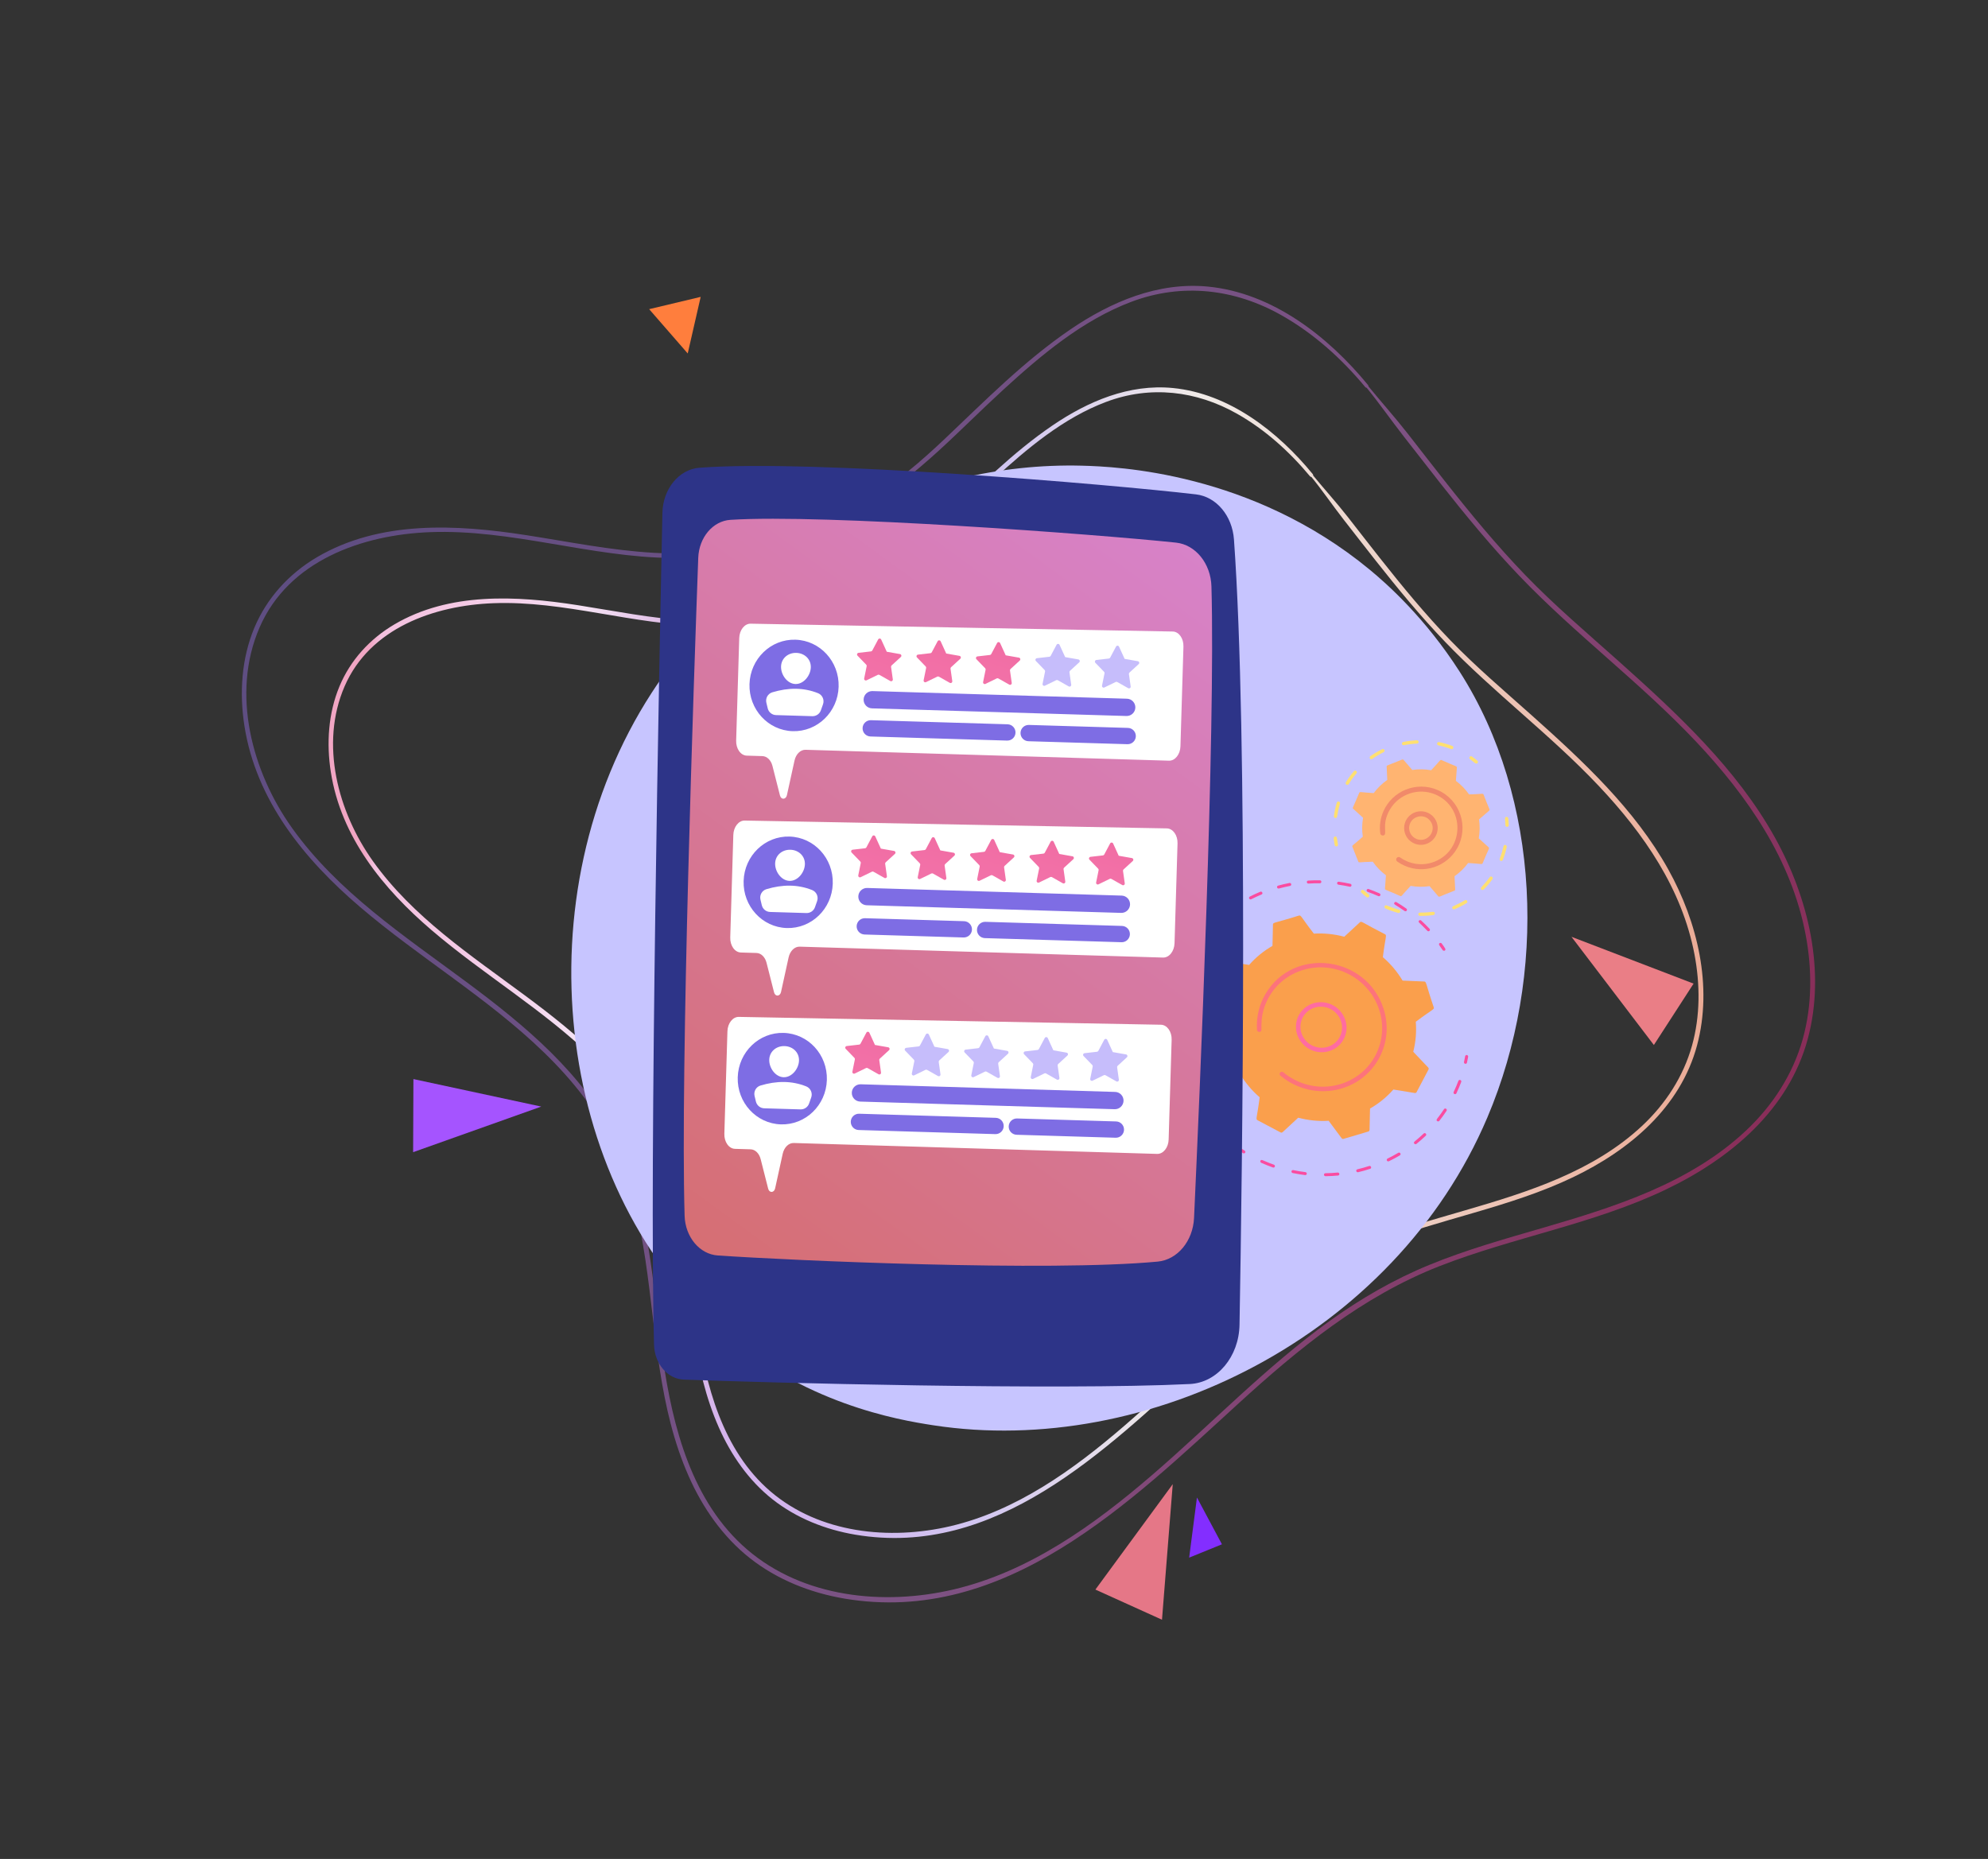 <svg width="1203" height="1125" viewBox="0 0 1203 1125" fill="none" xmlns="http://www.w3.org/2000/svg">
<rect x="0" y="0" width="1203" height="1125" fill="#333333" stroke="none"/>
<path d="M719.597 942.66L739.436 934.591L724.309 906.272L719.597 942.66Z" fill="#832EFF"/>
<path d="M250.176 653.046L249.996 697.282L327.531 669.691L250.176 653.046Z" fill="#A554FF"/>
<path d="M662.857 961.992L703.155 980.237L709.666 898.197L662.857 961.992Z" fill="#E57787"/>
<path d="M1024.84 595.272L1000.81 632.424L950.951 566.942L1024.84 595.272Z" fill="#EA7E86"/>
<path d="M424.002 179.67L392.825 187.101L416.162 213.911L424.002 179.67Z" fill="#FF7E3D"/>
<path d="M794.42 286.972C773.398 261.289 743.906 238.188 709.791 234.829C683.312 232.222 658.329 242.874 636.847 257.511C612.667 273.979 591.917 294.961 570.781 315.048C557.837 327.339 544.501 338.803 529.089 347.959C512.517 357.815 494.495 365.241 475.812 369.946C456.493 374.793 436.588 376.67 416.713 375.544C394.047 374.263 371.774 369.704 349.381 366.211C312.556 360.502 272.002 358.232 238.621 377.897C223.856 386.59 212.003 399.523 205.41 415.398C198.63 431.687 197.478 449.928 200.197 467.243C206.341 506.586 231.769 537.773 261.22 562.969C292.75 589.94 328.904 611.158 358.751 640.153C373.654 654.642 386.882 671.135 395.769 690.037C404.575 708.791 409.056 729.149 412.137 749.531C417.926 788.013 419.046 827.916 435.055 864.023C442.441 880.683 453.09 896.015 467.471 907.374C481.932 918.766 499.454 925.71 517.521 928.764C602.43 943.091 668.54 878.009 725.768 825.738C757.761 796.523 791.297 769.032 832.033 753.048C871.366 737.621 913.733 730.75 951.972 712.407C985.936 696.128 1016.87 670.296 1026.95 632.608C1036.53 596.784 1027.23 558.044 1009.58 526.251C989.247 489.637 957.718 460.439 926.81 432.833C910.223 418.025 893.206 403.602 877.745 387.593C862.485 371.779 848.518 354.807 834.908 337.583C828.406 329.346 821.996 321.052 815.531 312.783C808.663 304.007 801.176 295.797 794.128 287.182C793.585 286.502 792.515 287.331 793.058 288.01C800.093 296.598 806.362 305.832 813.19 314.593C819.655 322.862 826.065 331.155 832.567 339.392C845.864 356.238 859.517 372.83 874.371 388.32C903.827 419.063 938.189 444.627 967.433 475.61C994.705 504.489 1017.87 537.934 1025.39 577.613C1028.84 595.823 1028.9 614.869 1023.89 632.786C1018.66 651.476 1007.94 667.99 993.841 681.214C964.303 708.92 924.781 721.372 886.735 732.438C866.547 738.309 846.237 744.016 826.764 752.003C807.934 759.712 790.334 769.88 773.841 781.762C740.206 805.989 711.465 836.076 680.142 863.075C649.566 889.419 615.085 914.261 575.14 923.623C538.241 932.267 495.853 927.948 466.222 902.565C437.061 877.576 426.927 837.999 421.717 801.509C416.196 762.761 414.937 722.154 397.247 686.424C379.77 651.151 348.616 625.396 317.603 602.387C284.831 578.079 249.737 554.892 225.698 521.193C204.491 491.47 193.426 450.201 208.525 415.38C223.807 380.099 262.633 366.419 298.526 365.056C341.607 363.409 383.311 378.29 426.291 378.713C462.294 379.063 498.196 369.306 529.227 351.122C556.776 334.992 578.117 311.228 601.456 289.857C621.593 271.416 643.444 252.981 669.319 243.239C696.046 233.162 723.937 236.421 748.634 250.431C765.665 260.08 780.264 273.289 792.762 288.287C793.63 289.258 795.244 287.995 794.42 286.972Z" fill="url(#paint0_linear_3037_557)"/>
<path opacity="0.425" d="M827.856 233.043C803.814 203.682 770.067 177.27 731.054 173.454C700.797 170.486 672.238 182.667 647.703 199.389C620.023 218.251 596.283 242.27 572.076 265.246C557.236 279.338 541.971 292.449 524.332 302.95C505.358 314.243 484.693 322.779 463.269 328.137C441.137 333.702 418.321 335.841 395.567 334.548C369.632 333.085 344.126 327.847 318.487 323.88C276.373 317.351 229.971 314.735 191.782 337.227C174.926 347.156 161.413 361.936 153.862 380.053C146.112 398.671 144.817 419.5 147.903 439.281C154.922 484.259 184.002 519.932 217.684 548.731C253.793 579.604 295.178 603.893 329.347 637.083C346.448 653.696 361.618 672.606 371.798 694.271C381.894 715.739 387.031 739.07 390.553 762.434C397.161 806.461 398.451 852.138 416.78 893.456C425.214 912.503 437.368 930.009 453.817 943C470.345 956.022 490.354 963.952 511.005 967.45C608.134 983.837 683.77 909.353 749.252 849.544C785.892 816.092 824.289 784.589 870.973 766.3C916.009 748.656 964.505 740.781 1008.27 719.781C1047.11 701.164 1082.47 671.637 1093.99 628.53C1104.93 587.584 1094.28 543.278 1074.09 506.932C1050.84 465.053 1014.76 431.641 979.415 400.072C960.415 383.101 940.912 366.58 923.197 348.239C905.735 330.137 889.727 310.709 874.166 290.972C866.719 281.548 859.372 272.049 851.99 262.581C844.141 252.534 835.645 243.066 827.58 233.212C827.037 232.533 825.967 233.362 826.509 234.041C834.562 243.867 841.832 254.38 849.669 264.399C857.052 273.866 864.426 283.354 871.845 292.789C887.056 312.063 902.679 331.06 919.683 348.794C953.406 383.988 992.753 413.245 1026.23 448.712C1057.47 481.807 1083.99 520.112 1092.63 565.569C1096.59 586.437 1096.65 608.29 1090.9 628.836C1084.9 650.284 1072.61 669.19 1056.41 684.367C1022.56 716.095 977.311 730.36 933.752 743.045C910.627 749.77 887.396 756.292 865.1 765.433C843.558 774.248 823.424 785.894 804.561 799.481C766.052 827.228 733.148 861.673 697.284 892.579C662.239 922.766 622.756 951.216 576.984 961.934C534.695 971.828 486.086 966.877 452.134 937.763C418.716 909.116 407.066 863.764 401.102 821.918C394.778 777.586 393.341 731.109 373.103 690.218C353.116 649.866 317.468 620.405 281.987 594.095C244.467 566.258 204.268 539.679 176.749 501.121C152.437 467.059 139.763 419.724 157.053 379.787C174.568 339.336 219.094 323.624 260.245 322.047C309.569 320.16 357.347 337.216 406.574 337.68C447.731 338.078 488.815 326.894 524.306 306.117C555.844 287.648 580.258 260.462 606.952 236.013C630.032 214.887 655.05 193.787 684.693 182.616C715.368 171.065 747.337 174.803 775.681 190.908C795.187 201.979 811.907 217.096 826.202 234.29C827.094 235.316 828.708 234.054 827.856 233.043Z" fill="url(#paint1_linear_3037_557)"/>
<path d="M900.038 676.304C843.903 808.48 694.372 882.527 564.697 862.551C543.597 859.301 485.749 849.619 434.533 803.945C335.938 716.018 314.853 541.913 394.387 419.216C452.272 329.915 556.039 279.293 654.64 281.824C675.879 282.369 757.272 285.731 828.803 344.714C839.31 353.378 862.481 373.964 883.367 406.622C932.408 483.317 936.622 590.164 900.038 676.304Z" fill="#C7C5FF"/>
<path d="M709.462 613.359C709.162 613.184 708.97 612.848 709.004 612.484C709.112 611.286 709.248 610.072 709.409 608.871C709.476 608.379 709.932 608.04 710.432 608.115C711.644 608.29 711.116 609.441 710.821 612.681C710.777 613.176 710.332 613.534 709.832 613.479C709.696 613.465 709.571 613.423 709.462 613.359Z" fill="#FA4CA0"/>
<path d="M711.627 597.781C712.227 595.549 712.924 593.315 713.7 591.139C713.866 590.672 714.386 590.436 714.861 590.608C716.153 591.089 715.159 591.698 713.391 598.275C713.263 598.753 712.763 599.031 712.277 598.895C711.782 598.756 711.499 598.253 711.627 597.781ZM718.165 580.771C719.219 578.703 720.372 576.638 721.556 574.707C722.192 573.668 723.732 574.668 723.12 575.663C721.939 577.589 720.828 579.581 719.797 581.607C719.572 582.049 719.024 582.219 718.574 581.988C718.118 581.755 717.943 581.207 718.165 580.771ZM728.061 565.487C729.512 563.691 731.051 561.932 732.644 560.257C733.464 559.392 734.8 560.646 733.986 561.504C732.427 563.147 730.915 564.87 729.495 566.626C728.748 567.554 727.317 566.406 728.061 565.487ZM740.842 553.848C740.517 553.459 740.569 552.892 740.956 552.581C742.754 551.125 744.635 549.722 746.547 548.41C747.531 547.737 748.589 549.224 747.606 549.899C745.733 551.183 743.887 552.559 742.128 553.984C741.739 554.298 741.164 554.237 740.842 553.848ZM755.926 543.825C755.687 543.38 755.854 542.838 756.298 542.61C758.366 541.551 760.506 540.562 762.651 539.67C763.757 539.214 764.491 540.876 763.387 541.335C761.284 542.21 759.188 543.18 757.162 544.216C756.718 544.442 756.165 544.266 755.926 543.825ZM773.233 537.611C773.036 537.497 772.88 537.311 772.811 537.075C772.666 536.594 772.941 536.096 773.425 535.966C775.676 535.349 777.98 534.812 780.272 534.371C780.764 534.276 781.251 534.596 781.356 535.085C781.462 535.574 781.148 536.046 780.656 536.144C778.41 536.574 776.154 537.102 773.947 537.708C773.697 537.775 773.442 537.733 773.233 537.611ZM791.249 534.596C790.996 534.448 790.816 534.187 790.791 533.879C790.749 533.381 791.121 532.953 791.622 532.92C793.959 532.77 796.332 532.709 798.677 532.739C799.18 532.745 799.592 533.153 799.594 533.654C799.597 534.151 799.191 534.551 798.688 534.543C796.39 534.512 794.064 534.573 791.774 534.721C791.585 534.732 791.402 534.685 791.249 534.596ZM809.123 534.379C809.185 533.884 809.64 533.542 810.141 533.612C812.467 533.937 814.815 534.359 817.116 534.865C818.302 535.129 817.933 536.886 816.754 536.627C814.498 536.132 812.2 535.718 809.921 535.399C809.421 535.329 809.062 534.871 809.123 534.379ZM863.724 563.297C859.008 558.267 857.78 558.131 858.708 557.136C859.047 556.772 859.623 556.758 859.998 557.097C861.737 558.686 863.438 560.365 865.05 562.085C865.881 562.966 864.558 564.18 863.724 563.297ZM827.042 538.581C827.203 538.111 827.723 537.869 828.198 538.039C830.419 538.828 832.639 539.712 834.795 540.668C835.904 541.16 835.184 542.802 834.078 542.313C831.964 541.376 829.788 540.509 827.612 539.737C827.131 539.562 826.884 539.042 827.042 538.581ZM849.966 551.317C844.341 547.34 843.099 547.446 843.802 546.273C844.247 545.531 845.161 545.989 845.05 545.976C847.081 547.19 849.085 548.496 851.008 549.855C851.422 550.147 851.525 550.711 851.236 551.114C850.961 551.503 850.408 551.622 849.966 551.317Z" fill="#FA4CA0"/>
<path d="M873.009 575.007C871.306 572.448 870.144 571.484 871.147 570.783C871.553 570.5 872.126 570.597 872.423 571.009C874.29 573.585 875.266 574.649 874.276 575.283C873.976 575.472 873.287 575.424 873.009 575.007Z" fill="#FA4CA0"/>
<path d="M886.36 643.689C886.021 643.492 885.832 643.097 885.921 642.702C886.179 641.546 886.412 640.374 886.621 639.215C886.71 638.726 887.182 638.409 887.677 638.503C888.172 638.601 888.505 639.073 888.416 639.562C888.205 640.746 887.963 641.941 887.702 643.122C887.594 643.606 887.107 643.906 886.615 643.789C886.524 643.77 886.438 643.733 886.36 643.689Z" fill="#FA4CA0"/>
<path d="M752.22 697.882C750.058 696.545 747.923 695.103 745.881 693.594C745.472 693.293 745.383 692.727 745.681 692.329C746.517 691.212 746.837 692.443 753.167 696.356C753.598 696.623 753.737 697.179 753.476 697.601C753.017 698.337 752.111 697.868 752.22 697.882ZM762.727 702.511C763.291 701.239 763.911 702.386 770.883 704.854C771.361 705.021 771.617 705.54 771.456 706.007C771.294 706.477 770.777 706.719 770.299 706.549C767.915 705.704 765.525 704.748 763.202 703.703C762.735 703.498 762.527 702.962 762.727 702.511ZM736.405 685.56C734.584 683.792 732.817 681.928 731.15 680.016C730.819 679.635 730.855 679.065 731.233 678.746C732.3 677.84 732.336 679.107 737.669 684.287C738.033 684.64 738.044 685.21 737.694 685.562C737.344 685.913 736.769 685.913 736.405 685.56ZM781.965 709.792C781.635 709.6 781.446 709.217 781.521 708.831C781.615 708.344 782.093 708.033 782.588 708.136C785.022 708.644 787.504 709.056 789.961 709.359C790.464 709.42 790.825 709.87 790.772 710.365C790.719 710.859 790.272 711.209 789.769 711.148C787.259 710.84 784.728 710.42 782.243 709.901C782.146 709.878 782.052 709.842 781.965 709.792ZM801.632 711.701C801.365 711.546 801.182 711.262 801.171 710.937C801.154 710.44 801.549 710.031 802.052 710.023C804.522 709.992 807.023 709.856 809.485 709.617C809.986 709.57 810.439 709.931 810.497 710.429C810.555 710.923 810.197 711.365 809.697 711.415C807.185 711.657 804.633 711.796 802.11 711.829C801.938 711.829 801.774 711.782 801.632 711.701ZM821.163 709.303C820.954 709.184 820.793 708.984 820.729 708.736C820.604 708.253 820.896 707.766 821.385 707.65C823.78 707.085 826.181 706.41 828.519 705.649C828.994 705.493 829.513 705.752 829.68 706.224C829.847 706.696 829.597 707.208 829.122 707.363C826.737 708.141 824.286 708.828 821.841 709.406C821.602 709.461 821.36 709.417 821.163 709.303ZM839.615 702.739C839.465 702.653 839.337 702.522 839.254 702.358C839.026 701.911 839.204 701.372 839.651 701.152C841.855 700.083 844.039 698.904 846.143 697.654C846.571 697.398 847.132 697.54 847.399 697.968C847.666 698.396 847.535 698.949 847.107 699.204C844.962 700.483 842.733 701.683 840.482 702.775C840.198 702.914 839.873 702.889 839.615 702.739ZM855.85 692.115C854.944 691.02 856.222 691.043 861.499 686.01C862.358 685.19 863.639 686.499 862.78 687.319C860.98 689.036 859.081 690.698 857.136 692.257C856.75 692.565 856.175 692.507 855.85 692.115ZM869.694 678.462C868.569 677.587 869.808 677.34 873.815 671.254C874.466 670.267 876.005 671.268 875.349 672.26C873.982 674.338 872.509 676.378 870.973 678.323C870.661 678.718 870.081 678.771 869.694 678.462ZM880.029 662.05C879.621 661.811 879.451 661.302 879.654 660.877C880.705 658.668 881.669 656.397 882.519 654.127C882.694 653.663 883.217 653.435 883.692 653.616C884.164 653.799 884.406 654.321 884.234 654.786C883.364 657.103 882.38 659.418 881.31 661.672C881.099 662.119 880.554 662.305 880.099 662.086C880.074 662.075 880.051 662.064 880.029 662.05Z" fill="#FA4CA0"/>
<path d="M723.621 670.1C721.87 667.441 720.951 666.334 721.97 665.748C723.032 665.137 723.354 666.412 725.147 669.138C725.425 669.561 725.308 670.117 724.886 670.384C724.463 670.648 723.896 670.52 723.621 670.1Z" fill="#FA4CA0"/>
<path d="M737.229 649.322L750.321 649.873C753.461 655.122 757.463 659.93 762.251 664.059C760.689 676.509 759.697 677.273 760.945 677.934L774.904 685.326C775.312 685.543 775.81 685.482 776.14 685.174L785.603 676.423C791.708 678.057 797.925 678.66 804.019 678.301L811.853 688.828C812.128 689.198 812.606 689.359 813.042 689.228L828.004 684.796C828.44 684.665 828.74 684.276 828.752 683.82L829.049 670.884C834.296 667.883 839.081 664.023 843.163 659.368L856.113 661.48C856.569 661.555 857.014 661.336 857.225 660.938L864.422 647.28C864.633 646.88 864.561 646.388 864.244 646.054L855.204 636.522C856.738 630.52 857.222 624.384 856.738 618.348C866.829 610.77 868.038 610.964 867.612 609.642C862.666 595.124 863.263 594.06 861.832 593.999L848.741 593.446C845.6 588.196 841.599 583.389 836.811 579.259C838.372 566.815 839.367 566.045 838.117 565.384C824.119 558.278 823.938 557.206 822.921 558.145L813.459 566.896C807.356 565.262 801.137 564.659 795.043 565.017C787.273 555.01 787.367 553.69 786.02 554.09C771.291 558.737 770.343 558.1 770.31 559.495L770.013 572.431C764.766 575.433 759.981 579.293 755.898 583.947C743.493 582.186 742.493 581.132 741.837 582.38C734.959 596.019 733.839 596.233 734.817 597.264L743.857 606.796C742.326 612.799 741.84 618.934 742.323 624.97C732.266 632.524 731.024 632.348 731.449 633.677C736.393 648.194 735.795 649.261 737.229 649.322Z" fill="#FA9F4C"/>
<path d="M784.613 617.934C786.528 609.842 794.778 604.929 803.004 606.985C811.227 609.042 816.363 617.298 814.448 625.39C812.533 633.482 804.282 638.396 796.057 636.339C787.828 634.283 782.698 626.024 784.613 617.934ZM796.365 635.025L796.374 635.03L796.365 635.025ZM802.382 609.606C795.707 607.938 788.876 611.851 787.278 618.598C785.705 625.246 789.921 632.029 796.676 633.713C803.432 635.4 810.207 631.368 811.78 624.72C813.356 618.065 809.126 611.29 802.382 609.606Z" fill="#FF6CA1"/>
<path d="M780.428 654.903C778.46 653.758 776.59 652.454 774.856 651.009C774.334 650.576 774.211 649.848 774.534 649.292C774.573 649.225 774.617 649.161 774.667 649.103C775.148 648.536 776.012 648.472 776.593 648.956C778.588 650.617 780.775 652.082 783.093 653.31C800.55 662.553 821.976 656.564 831.591 640.018C831.836 639.596 832.075 639.165 832.305 638.729C841.593 621.105 834.451 599.24 816.579 589.772C798.73 580.324 776.64 586.776 767.367 604.351C761.853 614.813 763.818 622.781 763.196 623.848C762.526 625.001 760.725 624.554 760.639 623.217C760.166 615.914 761.798 608.394 765.699 601.677C782.54 572.701 826.864 578.159 837.238 610.459C840.431 620.399 839.542 630.895 834.734 640.016C834.487 640.488 834.228 640.952 833.962 641.411C829.079 649.814 821.262 655.942 811.786 658.749C801.795 661.708 791.157 660.619 781.834 655.683C781.364 655.436 780.895 655.175 780.428 654.903Z" fill="#FD737B"/>
<path d="M830.698 521.491C832.865 524.598 835.541 527.382 838.676 529.7L838.073 537.784C838.006 538.681 838.804 538.406 847.41 542.294C848.208 542.639 848.191 541.86 853.624 536.136C857.462 536.819 861.325 536.853 865.071 536.291L870.365 542.438C870.954 543.122 871.323 542.363 880.158 539.026C880.422 538.92 880.591 538.659 880.577 538.376L880.199 530.272C883.306 528.105 886.091 525.428 888.408 522.294C896.145 522.711 896.804 523.311 897.154 522.497C900.808 513.582 901.486 513.393 900.839 512.804L894.844 507.346C895.528 503.508 895.561 499.645 895 495.899L901.147 490.605C901.828 490.019 901.072 489.647 897.735 480.812C897.415 480.009 896.912 480.568 888.981 480.771C886.813 477.664 884.137 474.879 881.002 472.562L881.605 464.478C881.672 463.58 880.875 463.855 872.268 459.967C871.473 459.626 871.515 460.373 866.054 466.126C862.217 465.442 858.354 465.409 854.608 465.97L849.314 459.823C849.128 459.606 848.828 459.534 848.564 459.639L839.524 463.238C839.26 463.344 839.09 463.605 839.104 463.889L839.482 471.992C836.375 474.16 833.591 476.836 831.273 479.97C823.536 479.553 822.875 478.953 822.528 479.767C818.873 488.68 818.195 488.871 818.843 489.46L824.837 494.918C824.153 498.756 824.12 502.619 824.681 506.365C818.915 511.542 818.02 511.584 818.348 512.409L821.947 521.449C822.264 522.258 822.808 521.694 830.698 521.491Z" fill="#FFB471"/>
<path d="M849.814 499.52C850.706 493.979 855.908 490.216 861.449 491.108C866.988 491.997 870.753 497.202 869.861 502.744C868.972 508.271 863.753 512.045 858.226 511.158C852.701 510.266 848.928 505.05 849.814 499.52ZM858.468 509.663L858.476 509.669L858.468 509.663ZM852.801 500.001C852.179 503.883 854.83 507.546 858.707 508.168C864.937 509.169 869.325 502.088 865.612 496.955C861.919 491.847 853.81 493.729 852.801 500.001Z" fill="#F18A6A"/>
<path d="M807.671 511.436C807.407 510.1 807.19 508.733 807.032 507.374C806.968 506.821 807.363 506.32 807.916 506.254C809.308 506.09 808.969 507.596 809.65 511.045C809.758 511.592 809.403 512.123 808.855 512.228C808.313 512.337 807.78 511.984 807.671 511.436Z" fill="#FFE071"/>
<path d="M807.172 493.89C807.536 491.236 808.12 488.493 808.937 485.77C809.321 484.489 811.252 485.075 810.868 486.351C808.748 493.404 809.704 495.257 808.034 495.027C807.475 494.949 807.095 494.437 807.172 493.89ZM814.765 474.84C814.289 474.551 814.139 473.929 814.428 473.453C815.868 471.094 817.505 468.829 819.3 466.72C820.164 465.706 821.701 467.009 820.837 468.026C819.111 470.055 817.535 472.234 816.151 474.504C815.643 475.338 814.642 474.826 814.765 474.84ZM829.329 459.331C829.207 459.259 829.098 459.161 829.012 459.039C828.693 458.583 828.801 457.955 829.257 457.633C831.519 456.041 833.923 454.615 836.404 453.395C836.904 453.15 837.51 453.356 837.755 453.854C838.002 454.354 837.796 454.96 837.296 455.204C834.909 456.38 832.597 457.75 830.421 459.284C830.085 459.52 829.66 459.523 829.329 459.331ZM848.848 450.886C848.609 450.747 848.426 450.51 848.368 450.216C848.256 449.671 848.607 449.138 849.151 449.026C851.861 448.471 854.634 448.123 857.399 448.001C857.955 447.976 858.427 448.407 858.452 448.965C858.477 449.521 858.047 449.994 857.491 450.019C854.834 450.138 852.164 450.469 849.56 451.005C849.307 451.055 849.057 451.008 848.848 450.886ZM869.638 449.88C869.752 449.335 870.288 448.985 870.833 449.099C873.548 449.671 876.229 450.458 878.808 451.436C880.053 451.903 879.342 453.798 878.091 453.323C875.612 452.381 873.031 451.622 870.419 451.075C869.86 450.955 869.526 450.413 869.638 449.88Z" fill="#FFE071"/>
<path d="M892.69 461.896C889.856 459.517 888.538 459.175 889.33 458.066C889.656 457.614 890.275 457.5 890.737 457.833C891.843 458.622 892.935 459.47 893.985 460.351C894.413 460.709 894.469 461.346 894.11 461.771C893.757 462.193 893.126 462.26 892.69 461.896Z" fill="#FFE071"/>
<path d="M910.982 499.426C910.862 495.713 910.24 494.515 911.593 494.365C912.149 494.304 912.646 494.704 912.708 495.257C912.858 496.608 912.955 497.989 912.999 499.359C913.019 499.915 912.58 500.382 912.024 500.401C911.468 500.421 911.001 499.984 910.982 499.426Z" fill="#FFE071"/>
<path d="M837.879 548.46C838.554 546.926 839.585 548.669 846.63 550.545C847.916 550.884 847.405 552.837 846.11 552.495C843.475 551.795 840.88 550.884 838.396 549.792C837.893 549.572 837.651 548.977 837.879 548.46ZM858.248 553.276C858.257 552.721 858.713 552.273 859.271 552.282C866.619 552.376 868.016 550.964 868.255 552.629C868.333 553.179 867.95 553.69 867.4 553.771C864.71 554.157 861.967 554.335 859.243 554.299C858.685 554.291 858.24 553.835 858.248 553.276ZM878.863 549.717C878.221 548.166 880.174 548.636 886.416 544.837C887.555 544.145 888.606 545.865 887.464 546.56C885.138 547.974 882.687 549.219 880.177 550.261C879.669 550.475 879.077 550.231 878.863 549.717ZM896.423 538.331C895.22 537.153 897.212 536.822 901.467 530.884C902.242 529.8 903.884 530.973 903.106 532.059C901.525 534.268 899.755 536.375 897.848 538.317C897.459 538.717 896.82 538.72 896.423 538.331ZM907.533 519.665C910.187 512.818 909.359 511.006 911.004 511.367C911.549 511.487 911.893 512.023 911.774 512.567C911.187 515.233 910.396 517.864 909.415 520.393C909.214 520.913 908.628 521.171 908.108 520.968C907.592 520.768 907.333 520.185 907.533 519.665Z" fill="#FFE071"/>
<path d="M826.985 542.936C825.912 542.091 824.859 541.194 823.856 540.271C823.447 539.893 823.42 539.257 823.798 538.845C824.748 537.814 825.468 539.173 828.233 541.352C828.669 541.697 828.747 542.33 828.402 542.769C828.052 543.211 827.413 543.275 826.985 542.936Z" fill="#FFE071"/>
<path d="M845.551 521.421C844.768 520.871 844.69 519.918 845.148 519.276C845.635 518.595 846.585 518.439 847.258 518.92C848.522 519.821 849.892 520.593 851.334 521.213C851.657 521.282 859.021 525.064 868.144 521.446C886.244 514.243 886.622 488.571 868.711 480.862C858.407 476.424 846.538 480.521 841.036 489.988C835.494 499.523 840.196 505.206 836.948 505.64C836.12 505.751 835.358 505.17 835.247 504.342C834.647 499.873 835.278 495.313 837.07 491.153C842.508 478.517 857.234 472.626 869.909 478.083C883.548 483.955 889.22 500.546 881.608 513.64C875.472 524.203 862.089 529.138 850.137 523.992C848.522 523.297 846.977 522.433 845.551 521.421Z" fill="#F18A6A"/>
<path d="M400.843 310.395C398.962 399.155 392.863 705.326 395.774 813.823C396.082 825.317 403.958 834.542 413.784 834.918C462.378 836.778 640.522 841.493 720.008 837.593C736.563 836.78 749.728 821.092 750.073 801.713C751.725 708.547 755.368 446.506 746.708 326.465C745.671 312.082 736.02 300.629 723.745 299.193C670.822 293.001 491.913 277.861 423.244 283.073C410.856 284.015 401.153 295.881 400.843 310.395Z" fill="#2D3488"/>
<path d="M422.527 337.627C419.912 409.27 411.66 647.611 414.278 735.744C414.661 748.626 423.339 759.042 434.339 759.794C479.626 762.895 634.136 769.732 700.563 763.508C712.525 762.388 721.91 751.07 722.556 737.053C725.923 663.962 735.588 442.034 733.078 354.888C732.677 340.986 723.472 329.633 711.629 328.39C662.634 323.242 498.45 311 442.003 314.601C431.407 315.279 422.98 325.225 422.527 337.627Z" fill="url(#paint2_linear_3037_557)"/>
<path d="M716.139 391.296L714.326 451.654C714.179 456.573 711.062 460.47 707.364 460.359L487.476 453.761C484.404 453.67 481.642 456.369 480.778 460.312L476.197 481.208C475.591 483.978 472.673 484.121 471.985 481.415L467.434 463.508C466.549 460.025 464.127 457.668 461.349 457.585L451.897 457.302C448.2 457.192 445.322 453.115 445.47 448.196L447.332 386.15C447.479 381.262 450.561 377.376 454.235 377.445L709.648 382.191C713.375 382.258 716.286 386.348 716.139 391.296Z" fill="white"/>
<path d="M507.479 415.628C507.937 400.342 496.235 387.588 481.34 387.141C466.445 386.694 453.999 398.723 453.54 414.009C453.081 429.295 464.784 442.049 479.678 442.496C494.573 442.943 507.02 430.914 507.479 415.628Z" fill="#7E6DE4"/>
<path d="M490.643 403.885C490.493 408.858 486.302 414.106 481.329 413.956C476.355 413.806 472.486 408.318 472.636 403.345C472.785 398.374 476.921 394.966 481.894 395.115C486.867 395.265 490.792 398.914 490.643 403.885Z" fill="white"/>
<path d="M469.581 432.766L491.559 433.424C493.872 433.493 495.965 432.061 496.738 429.877L498.031 426.215C498.978 423.534 497.659 420.563 495.02 419.507C486.173 415.968 476.912 416.111 467.342 418.979C464.662 419.783 463.103 422.578 463.756 425.299L464.566 428.682C465.125 431.02 467.18 432.693 469.581 432.766Z" fill="white"/>
<path d="M687.027 428.239C686.94 431.128 684.527 433.401 681.639 433.314L527.674 428.694C524.785 428.607 522.511 426.194 522.599 423.306C522.686 420.417 525.099 418.143 527.987 418.231L681.952 422.85C684.841 422.936 687.113 425.348 687.027 428.239Z" fill="#7E6DE4"/>
<path d="M614.512 443.412C614.431 446.134 612.157 448.275 609.433 448.194L526.759 445.712C524.037 445.631 521.896 443.358 521.977 440.633C522.058 437.911 524.332 435.771 527.056 435.852L609.73 438.333C612.452 438.416 614.595 440.69 614.512 443.412Z" fill="#7E6DE4"/>
<path d="M687.327 445.598C687.246 448.321 684.972 450.461 682.248 450.38L622.328 448.582C619.605 448.501 617.465 446.228 617.546 443.503C617.627 440.781 619.9 438.64 622.625 438.721L682.545 440.519C685.267 440.6 687.408 442.874 687.327 445.598Z" fill="#7E6DE4"/>
<path d="M545.128 397.586C545.413 397.324 545.525 396.925 545.415 396.553C545.307 396.184 544.997 395.905 544.617 395.839L536.61 394.427L533.231 387.031C533.071 386.68 532.724 386.451 532.339 386.439C531.953 386.427 531.593 386.636 531.412 386.977L527.846 393.686C527.69 393.981 527.397 394.18 527.067 394.218L519.519 395.084C519.134 395.128 518.81 395.385 518.679 395.749C518.548 396.113 518.636 396.518 518.904 396.797L524.182 402.26C524.415 402.499 524.513 402.84 524.446 403.166L522.938 410.612C522.861 410.99 523.006 411.379 523.312 411.616C523.617 411.853 524.031 411.894 524.378 411.726L531.207 408.395C531.506 408.249 531.859 408.26 532.15 408.424L538.767 412.158C539.104 412.347 539.519 412.331 539.837 412.113C540.157 411.894 540.323 411.514 540.271 411.132L539.212 403.609C539.166 403.278 539.284 402.946 539.53 402.719L545.128 397.586Z" fill="url(#paint3_linear_3037_557)"/>
<path d="M581.112 398.667C581.396 398.405 581.509 398.006 581.401 397.634C581.293 397.264 580.983 396.986 580.603 396.919L572.595 395.508L569.216 388.112C569.056 387.761 568.709 387.53 568.323 387.52C567.936 387.507 567.577 387.717 567.396 388.058L563.83 394.768C563.674 395.063 563.381 395.263 563.05 395.3L555.502 396.167C555.118 396.21 554.794 396.468 554.663 396.832C554.532 397.196 554.619 397.601 554.887 397.879L560.166 403.343C560.399 403.582 560.496 403.923 560.43 404.249L558.921 411.695C558.844 412.073 558.99 412.462 559.295 412.699C559.6 412.936 560.014 412.977 560.361 412.809L567.19 409.478C567.489 409.332 567.843 409.342 568.133 409.507L574.75 413.243C575.087 413.432 575.503 413.416 575.821 413.197C576.141 412.979 576.307 412.599 576.253 412.217L575.193 404.694C575.147 404.363 575.266 404.031 575.511 403.804L581.112 398.667Z" fill="url(#paint4_linear_3037_557)"/>
<path d="M617.095 399.746C617.38 399.484 617.492 399.085 617.384 398.713C617.276 398.343 616.966 398.064 616.586 397.998L608.579 396.587L605.2 389.191C605.04 388.84 604.693 388.611 604.306 388.598C603.919 388.586 603.56 388.796 603.379 389.137L599.813 395.847C599.657 396.142 599.364 396.342 599.034 396.379L591.486 397.246C591.101 397.289 590.777 397.547 590.646 397.911C590.515 398.274 590.603 398.68 590.873 398.958L596.151 404.422C596.384 404.661 596.482 405.001 596.415 405.328L594.906 412.774C594.83 413.152 594.975 413.541 595.28 413.778C595.586 414.014 596 414.056 596.347 413.888L603.176 410.556C603.475 410.411 603.828 410.421 604.119 410.585L610.736 414.32C611.073 414.509 611.486 414.492 611.806 414.274C612.126 414.056 612.292 413.676 612.238 413.293L611.178 405.77C611.133 405.44 611.251 405.107 611.496 404.881L617.095 399.746Z" fill="url(#paint5_linear_3037_557)"/>
<path d="M653.078 400.826C653.363 400.564 653.475 400.165 653.365 399.793C653.257 399.423 652.948 399.145 652.567 399.078L644.56 397.667L641.181 390.271C641.021 389.92 640.674 389.689 640.289 389.679C639.903 389.666 639.543 389.876 639.363 390.217L635.796 396.927C635.641 397.222 635.348 397.422 635.017 397.459L627.469 398.326C627.085 398.37 626.761 398.627 626.63 398.991C626.499 399.355 626.586 399.76 626.856 400.038L632.135 405.502C632.368 405.741 632.465 406.082 632.399 406.408L630.89 413.854C630.813 414.232 630.959 414.621 631.264 414.858C631.57 415.095 631.983 415.136 632.33 414.968L639.159 411.637C639.458 411.491 639.811 411.502 640.102 411.666L646.719 415.4C647.056 415.589 647.472 415.573 647.79 415.354C648.11 415.136 648.276 414.756 648.224 414.376L647.164 406.853C647.118 406.522 647.237 406.19 647.482 405.963L653.078 400.826Z" fill="#C6BDFB"/>
<path d="M689.062 401.907C689.347 401.645 689.459 401.246 689.351 400.874C689.243 400.504 688.933 400.225 688.553 400.159L680.546 398.748L677.166 391.352C677.006 391 676.659 390.772 676.275 390.759C675.888 390.747 675.529 390.957 675.348 391.298L671.782 398.006C671.626 398.301 671.333 398.5 671.003 398.538L663.455 399.405C663.07 399.448 662.746 399.706 662.615 400.07C662.484 400.433 662.572 400.838 662.84 401.117L668.118 406.58C668.351 406.819 668.449 407.16 668.382 407.486L666.873 414.933C666.796 415.311 666.942 415.699 667.247 415.936C667.553 416.173 667.966 416.215 668.314 416.046L675.142 412.715C675.442 412.57 675.795 412.58 676.086 412.744L682.703 416.481C683.039 416.67 683.455 416.653 683.773 416.435C684.093 416.217 684.259 415.837 684.207 415.454L683.147 407.931C683.102 407.601 683.22 407.268 683.465 407.042L689.062 401.907Z" fill="#C6BDFB"/>
<path d="M712.562 510.441L710.75 570.799C710.602 575.718 707.485 579.615 703.788 579.505L483.899 572.907C480.828 572.815 478.066 575.515 477.201 579.457L472.621 600.353C472.014 603.123 469.096 603.267 468.408 600.561L463.857 582.653C462.972 579.17 460.551 576.814 457.772 576.73L448.321 576.448C444.624 576.338 441.746 572.26 441.893 567.341L443.755 505.295C443.903 500.408 446.985 496.521 450.659 496.59L706.072 501.337C709.798 501.401 712.712 505.493 712.562 510.441Z" fill="white"/>
<path d="M449.99 533.149C449.53 548.436 461.235 561.192 476.129 561.639C491.023 562.086 503.471 550.055 503.931 534.768C504.39 519.481 492.686 506.725 477.791 506.279C462.895 505.83 450.449 517.86 449.99 533.149Z" fill="#7E6DE4"/>
<path d="M487.069 523.031C486.919 528.004 482.727 533.251 477.754 533.101C472.781 532.952 468.912 527.463 469.061 522.49C469.211 517.519 473.346 514.111 478.319 514.261C483.292 514.41 487.216 518.06 487.069 523.031Z" fill="white"/>
<path d="M466.006 551.909L487.985 552.568C490.298 552.636 492.391 551.204 493.164 549.02L494.456 545.358C495.404 542.678 494.084 539.706 491.445 538.65C482.598 535.111 473.338 535.254 463.768 538.122C461.087 538.927 459.529 541.722 460.181 544.442L460.992 547.825C461.549 550.165 463.606 551.838 466.006 551.909Z" fill="white"/>
<path d="M519.396 542.462C519.309 545.35 521.583 547.763 524.471 547.85L678.436 552.47C681.325 552.557 683.738 550.284 683.825 547.395C683.912 544.506 681.639 542.094 678.75 542.006L524.785 537.387C521.896 537.299 519.484 539.571 519.396 542.462Z" fill="#7E6DE4"/>
<path d="M683.732 565.438C683.813 562.715 681.672 560.442 678.95 560.359L596.276 557.877C593.554 557.796 591.28 559.937 591.197 562.659C591.116 565.382 593.257 567.655 595.979 567.738L678.653 570.22C681.375 570.301 683.648 568.16 683.732 565.438Z" fill="#7E6DE4"/>
<path d="M588.163 562.57C588.244 559.848 586.104 557.574 583.381 557.491L523.461 555.693C520.739 555.612 518.465 557.753 518.382 560.475C518.301 563.198 520.442 565.471 523.164 565.554L583.084 567.352C585.808 567.433 588.082 565.292 588.163 562.57Z" fill="#7E6DE4"/>
<path d="M541.554 516.732C541.839 516.47 541.951 516.071 541.841 515.699C541.733 515.329 541.423 515.05 541.043 514.984L533.035 513.573L529.656 506.177C529.496 505.825 529.149 505.597 528.765 505.584C528.378 505.572 528.019 505.782 527.838 506.123L524.272 512.831C524.116 513.126 523.823 513.325 523.492 513.363L515.945 514.229C515.56 514.273 515.236 514.531 515.105 514.894C514.974 515.258 515.061 515.663 515.331 515.942L520.61 521.405C520.843 521.646 520.94 521.985 520.874 522.311L519.365 529.757C519.288 530.136 519.434 530.524 519.739 530.761C520.045 530.998 520.458 531.04 520.805 530.871L527.634 527.54C527.933 527.395 528.287 527.405 528.578 527.569L535.195 531.304C535.531 531.493 535.947 531.476 536.265 531.258C536.585 531.04 536.751 530.659 536.697 530.279L535.637 522.756C535.592 522.426 535.71 522.093 535.955 521.867L541.554 516.732Z" fill="url(#paint6_linear_3037_557)"/>
<path d="M577.537 517.812C577.822 517.551 577.934 517.151 577.826 516.779C577.718 516.41 577.408 516.131 577.028 516.065L569.021 514.654L565.642 507.257C565.482 506.906 565.135 506.675 564.748 506.665C564.362 506.653 564.002 506.862 563.821 507.203L560.255 513.912C560.099 514.207 559.806 514.406 559.476 514.444L551.928 515.31C551.544 515.354 551.219 515.612 551.088 515.975C550.957 516.339 551.045 516.744 551.313 517.023L556.591 522.486C556.824 522.727 556.922 523.066 556.855 523.392L555.347 530.838C555.27 531.217 555.415 531.605 555.721 531.842C556.026 532.079 556.44 532.121 556.787 531.952L563.616 528.621C563.915 528.475 564.268 528.486 564.559 528.65L571.176 532.387C571.513 532.576 571.928 532.559 572.246 532.341C572.566 532.123 572.733 531.742 572.679 531.362L571.619 523.839C571.573 523.509 571.691 523.176 571.937 522.95L577.537 517.812Z" fill="url(#paint7_linear_3037_557)"/>
<path d="M613.521 518.891C613.805 518.629 613.918 518.23 613.81 517.858C613.702 517.488 613.392 517.209 613.012 517.143L605.004 515.732L601.625 508.336C601.465 507.985 601.118 507.756 600.732 507.743C600.345 507.731 599.986 507.941 599.805 508.282L596.239 514.99C596.083 515.285 595.79 515.485 595.459 515.522L587.912 516.389C587.527 516.432 587.203 516.69 587.072 517.054C586.941 517.417 587.028 517.823 587.299 518.101L592.577 523.565C592.81 523.806 592.907 524.144 592.841 524.471L591.332 531.917C591.255 532.295 591.401 532.684 591.706 532.92C592.012 533.157 592.425 533.199 592.772 533.031L599.601 529.699C599.9 529.554 600.254 529.564 600.545 529.728L607.162 533.463C607.498 533.652 607.912 533.635 608.232 533.417C608.552 533.199 608.718 532.819 608.664 532.438L607.604 524.915C607.559 524.585 607.677 524.252 607.922 524.026L613.521 518.891Z" fill="url(#paint8_linear_3037_557)"/>
<path d="M649.504 519.972C649.789 519.71 649.901 519.311 649.791 518.939C649.683 518.569 649.373 518.29 648.993 518.224L640.986 516.813L637.607 509.417C637.447 509.065 637.1 508.837 636.715 508.824C636.329 508.812 635.969 509.022 635.788 509.362L632.222 516.071C632.066 516.366 631.773 516.565 631.443 516.603L623.895 517.469C623.51 517.513 623.186 517.771 623.055 518.134C622.924 518.498 623.012 518.903 623.28 519.182L628.558 524.645C628.791 524.886 628.889 525.225 628.822 525.551L627.313 532.997C627.237 533.376 627.382 533.764 627.688 534.001C627.993 534.238 628.407 534.28 628.754 534.111L635.583 530.78C635.882 530.635 636.235 530.645 636.526 530.809L643.143 534.544C643.48 534.733 643.895 534.716 644.213 534.498C644.533 534.28 644.699 533.899 644.645 533.519L643.586 525.996C643.54 525.666 643.658 525.333 643.904 525.107L649.504 519.972Z" fill="url(#paint9_linear_3037_557)"/>
<path d="M685.487 521.05C685.772 520.788 685.884 520.389 685.774 520.017C685.666 519.647 685.357 519.369 684.976 519.302L676.969 517.891L673.59 510.495C673.43 510.144 673.083 509.913 672.698 509.903C672.312 509.89 671.952 510.1 671.772 510.441L668.206 517.149C668.05 517.444 667.757 517.644 667.426 517.681L659.878 518.548C659.494 518.591 659.17 518.849 659.039 519.213C658.908 519.576 658.995 519.982 659.263 520.26L664.542 525.724C664.774 525.965 664.872 526.303 664.806 526.63L663.297 534.076C663.22 534.454 663.365 534.843 663.671 535.08C663.976 535.317 664.39 535.358 664.737 535.19L671.566 531.858C671.865 531.713 672.218 531.723 672.509 531.888L679.126 535.622C679.463 535.811 679.879 535.794 680.197 535.576C680.517 535.358 680.683 534.978 680.631 534.597L679.571 527.075C679.525 526.744 679.644 526.412 679.889 526.185L685.487 521.05Z" fill="url(#paint10_linear_3037_557)"/>
<path d="M708.998 629.263L707.186 689.621C707.038 694.54 703.921 698.436 700.224 698.326L480.335 691.728C477.264 691.637 474.502 694.336 473.637 698.278L469.057 719.174C468.45 721.945 465.532 722.088 464.844 719.382L460.293 701.475C459.408 697.992 456.987 695.635 454.208 695.552L444.757 695.269C441.06 695.159 438.181 691.082 438.329 686.163L440.191 624.117C440.339 619.229 443.421 615.343 447.095 615.412L702.508 620.158C706.234 620.225 709.145 624.314 708.998 629.263Z" fill="white"/>
<path d="M446.424 651.97C445.964 667.257 457.669 680.013 472.563 680.46C487.457 680.907 499.905 668.876 500.364 653.589C500.824 638.302 489.12 625.547 474.225 625.1C459.329 624.653 446.883 636.683 446.424 651.97Z" fill="#7E6DE4"/>
<path d="M483.502 641.854C483.353 646.827 479.161 652.074 474.188 651.925C469.215 651.775 465.345 646.287 465.495 641.314C465.645 636.341 469.78 632.934 474.753 633.084C479.726 633.232 483.652 636.881 483.502 641.854Z" fill="white"/>
<path d="M462.44 670.732L484.419 671.391C486.732 671.459 488.824 670.028 489.598 667.843L490.89 664.182C491.838 661.501 490.518 658.529 487.879 657.473C479.032 653.934 469.772 654.078 460.202 656.946C457.521 657.75 455.962 660.545 456.615 663.265L457.425 666.649C457.984 668.986 460.04 670.659 462.44 670.732Z" fill="white"/>
<path d="M679.887 666.206C679.8 669.095 677.387 671.368 674.498 671.281L520.533 666.661C517.644 666.574 515.371 664.161 515.458 661.272C515.546 658.384 517.958 656.11 520.847 656.197L674.81 660.817C677.701 660.905 679.972 663.315 679.887 666.206Z" fill="#7E6DE4"/>
<path d="M607.367 681.574C607.286 684.297 605.013 686.437 602.288 686.356L519.615 683.875C516.892 683.794 514.752 681.52 514.833 678.796C514.914 676.073 517.187 673.933 519.912 674.014L602.585 676.495C605.308 676.578 607.448 678.852 607.367 681.574Z" fill="#7E6DE4"/>
<path d="M680.18 683.76C680.099 686.483 677.825 688.623 675.101 688.542L615.181 686.744C612.459 686.663 610.318 684.39 610.399 681.665C610.48 678.943 612.754 676.803 615.478 676.884L675.398 678.681C678.12 678.762 680.261 681.036 680.18 683.76Z" fill="#7E6DE4"/>
<path d="M537.988 635.553C538.272 635.291 538.385 634.892 538.274 634.52C538.166 634.15 537.857 633.872 537.476 633.805L529.469 632.394L526.09 624.998C525.93 624.647 525.583 624.416 525.199 624.406C524.812 624.393 524.452 624.603 524.272 624.944L520.706 631.652C520.55 631.947 520.257 632.147 519.926 632.184L512.378 633.051C511.994 633.095 511.67 633.352 511.539 633.716C511.408 634.08 511.495 634.485 511.765 634.763L517.044 640.227C517.277 640.466 517.374 640.807 517.308 641.133L515.799 648.579C515.722 648.957 515.868 649.346 516.173 649.583C516.479 649.82 516.892 649.861 517.239 649.693L524.068 646.362C524.367 646.216 524.721 646.226 525.012 646.391L531.628 650.127C531.965 650.316 532.381 650.3 532.699 650.081C533.019 649.863 533.185 649.483 533.133 649.101L532.073 641.578C532.027 641.247 532.146 640.915 532.391 640.688L537.988 635.553Z" fill="url(#paint11_linear_3037_557)"/>
<path d="M573.971 636.634C574.256 636.372 574.368 635.973 574.26 635.601C574.152 635.231 573.842 634.952 573.462 634.886L565.455 633.475L562.076 626.079C561.916 625.727 561.569 625.499 561.182 625.486C560.795 625.474 560.436 625.684 560.255 626.025L556.689 632.735C556.533 633.03 556.24 633.23 555.91 633.267L548.362 634.134C547.977 634.177 547.653 634.435 547.522 634.799C547.391 635.162 547.478 635.568 547.747 635.846L553.025 641.309C553.258 641.548 553.356 641.889 553.289 642.216L551.78 649.662C551.703 650.04 551.849 650.428 552.154 650.665C552.46 650.902 552.873 650.944 553.22 650.776L560.049 647.444C560.349 647.299 560.702 647.309 560.993 647.473L567.61 651.21C567.946 651.399 568.362 651.382 568.68 651.164C568.998 650.946 569.166 650.566 569.112 650.183L568.052 642.66C568.007 642.33 568.125 641.997 568.37 641.771L573.971 636.634Z" fill="#C6BDFB"/>
<path d="M609.955 637.714C610.239 637.452 610.351 637.053 610.243 636.681C610.135 636.311 609.826 636.033 609.445 635.966L601.438 634.555L598.059 627.159C597.899 626.808 597.552 626.579 597.165 626.567C596.779 626.554 596.419 626.764 596.239 627.105L592.673 633.816C592.517 634.111 592.224 634.31 591.893 634.348L584.345 635.214C583.961 635.258 583.637 635.516 583.506 635.879C583.375 636.243 583.462 636.648 583.732 636.927L589.011 642.39C589.244 642.629 589.341 642.97 589.275 643.296L587.766 650.742C587.689 651.121 587.835 651.509 588.14 651.746C588.446 651.983 588.859 652.024 589.206 651.856L596.035 648.525C596.334 648.379 596.688 648.39 596.978 648.554L603.595 652.291C603.932 652.48 604.348 652.463 604.666 652.245C604.986 652.027 605.152 651.646 605.098 651.264L604.038 643.741C603.992 643.41 604.111 643.078 604.356 642.851L609.955 637.714Z" fill="#C6BDFB"/>
<path d="M645.938 638.793C646.223 638.531 646.335 638.132 646.225 637.76C646.117 637.39 645.807 637.112 645.427 637.045L637.42 635.634L634.041 628.238C633.88 627.887 633.533 627.658 633.149 627.646C632.762 627.633 632.403 627.843 632.222 628.184L628.656 634.892C628.5 635.187 628.207 635.387 627.877 635.424L620.329 636.291C619.944 636.334 619.62 636.592 619.489 636.956C619.358 637.319 619.445 637.725 619.714 638.003L624.992 643.467C625.225 643.706 625.323 644.046 625.256 644.373L623.747 651.819C623.67 652.197 623.816 652.586 624.121 652.823C624.427 653.059 624.84 653.101 625.188 652.933L632.016 649.601C632.316 649.456 632.669 649.466 632.96 649.63L639.577 653.367C639.913 653.556 640.329 653.54 640.647 653.321C640.967 653.103 641.133 652.723 641.081 652.34L640.021 644.817C639.976 644.487 640.094 644.155 640.339 643.928L645.938 638.793Z" fill="#C6BDFB"/>
<path d="M681.921 639.873C682.206 639.612 682.318 639.213 682.208 638.841C682.1 638.471 681.79 638.192 681.41 638.126L673.403 636.715L670.024 629.318C669.864 628.967 669.517 628.739 669.132 628.726C668.746 628.714 668.386 628.924 668.205 629.264L664.639 635.975C664.483 636.27 664.19 636.469 663.86 636.507L656.312 637.373C655.928 637.417 655.603 637.675 655.473 638.038C655.342 638.402 655.429 638.807 655.697 639.086L660.976 644.549C661.208 644.788 661.306 645.129 661.239 645.455L659.731 652.901C659.654 653.28 659.799 653.668 660.105 653.905C660.41 654.142 660.824 654.184 661.171 654.015L668 650.684C668.299 650.539 668.652 650.549 668.943 650.713L675.56 654.45C675.897 654.639 676.312 654.622 676.63 654.404C676.95 654.186 677.117 653.805 677.065 653.423L676.005 645.9C675.959 645.57 676.078 645.237 676.323 645.011L681.921 639.873Z" fill="#C6BDFB"/>
<defs>
<linearGradient id="paint0_linear_3037_557" x1="195.377" y1="570.589" x2="1031.07" y2="594.21" gradientUnits="userSpaceOnUse">
<stop offset="0.028" stop-color="#F1A6C4"/>
<stop offset="0.036" stop-color="#F3C1DF"/>
<stop offset="0.08" stop-color="#F4C7E3"/>
<stop offset="0.129" stop-color="#F4D0EA"/>
<stop offset="0.183" stop-color="#F4E1F3"/>
<stop offset="0.243" stop-color="#DFBDE6"/>
<stop offset="0.31" stop-color="#D3B2ED"/>
<stop offset="0.388" stop-color="#D1B7EE"/>
<stop offset="0.486" stop-color="#D1C5F0"/>
<stop offset="0.622" stop-color="#F0EBE8"/>
<stop offset="1" stop-color="#EBAB96"/>
</linearGradient>
<linearGradient id="paint1_linear_3037_557" x1="152.241" y1="384.137" x2="1050.58" y2="740.159" gradientUnits="userSpaceOnUse">
<stop stop-color="#9A73ED"/>
<stop offset="0.61" stop-color="#E47FF3"/>
<stop offset="1" stop-color="#FF278C"/>
</linearGradient>
<linearGradient id="paint2_linear_3037_557" x1="821.69" y1="196.162" x2="376.668" y2="806.479" gradientUnits="userSpaceOnUse">
<stop stop-color="#D788E4"/>
<stop offset="1" stop-color="#D66C68"/>
</linearGradient>
<linearGradient id="paint3_linear_3037_557" x1="573.058" y1="277.262" x2="445.202" y2="648.821" gradientUnits="userSpaceOnUse">
<stop stop-color="#EB588D"/>
<stop offset="1" stop-color="#FF9FD9"/>
</linearGradient>
<linearGradient id="paint4_linear_3037_557" x1="609.043" y1="278.325" x2="481.154" y2="649.934" gradientUnits="userSpaceOnUse">
<stop stop-color="#EB588D"/>
<stop offset="1" stop-color="#FF9FD9"/>
</linearGradient>
<linearGradient id="paint5_linear_3037_557" x1="645.026" y1="279.413" x2="517.155" y2="650.998" gradientUnits="userSpaceOnUse">
<stop stop-color="#EB588D"/>
<stop offset="1" stop-color="#FF9FD9"/>
</linearGradient>
<linearGradient id="paint6_linear_3037_557" x1="569.483" y1="396.408" x2="441.628" y2="767.966" gradientUnits="userSpaceOnUse">
<stop stop-color="#EB588D"/>
<stop offset="1" stop-color="#FF9FD9"/>
</linearGradient>
<linearGradient id="paint7_linear_3037_557" x1="605.469" y1="397.479" x2="477.598" y2="769.064" gradientUnits="userSpaceOnUse">
<stop stop-color="#EB588D"/>
<stop offset="1" stop-color="#FF9FD9"/>
</linearGradient>
<linearGradient id="paint8_linear_3037_557" x1="641.452" y1="398.566" x2="513.599" y2="770.128" gradientUnits="userSpaceOnUse">
<stop stop-color="#EB588D"/>
<stop offset="1" stop-color="#FF9FD9"/>
</linearGradient>
<linearGradient id="paint9_linear_3037_557" x1="677.434" y1="399.647" x2="549.578" y2="771.206" gradientUnits="userSpaceOnUse">
<stop stop-color="#EB588D"/>
<stop offset="1" stop-color="#FF9FD9"/>
</linearGradient>
<linearGradient id="paint10_linear_3037_557" x1="713.417" y1="400.726" x2="585.561" y2="772.284" gradientUnits="userSpaceOnUse">
<stop stop-color="#EB588D"/>
<stop offset="1" stop-color="#FF9FD9"/>
</linearGradient>
<linearGradient id="paint11_linear_3037_557" x1="565.917" y1="515.22" x2="438.043" y2="886.802" gradientUnits="userSpaceOnUse">
<stop stop-color="#EB588D"/>
<stop offset="1" stop-color="#FF9FD9"/>
</linearGradient>
</defs>
</svg>
